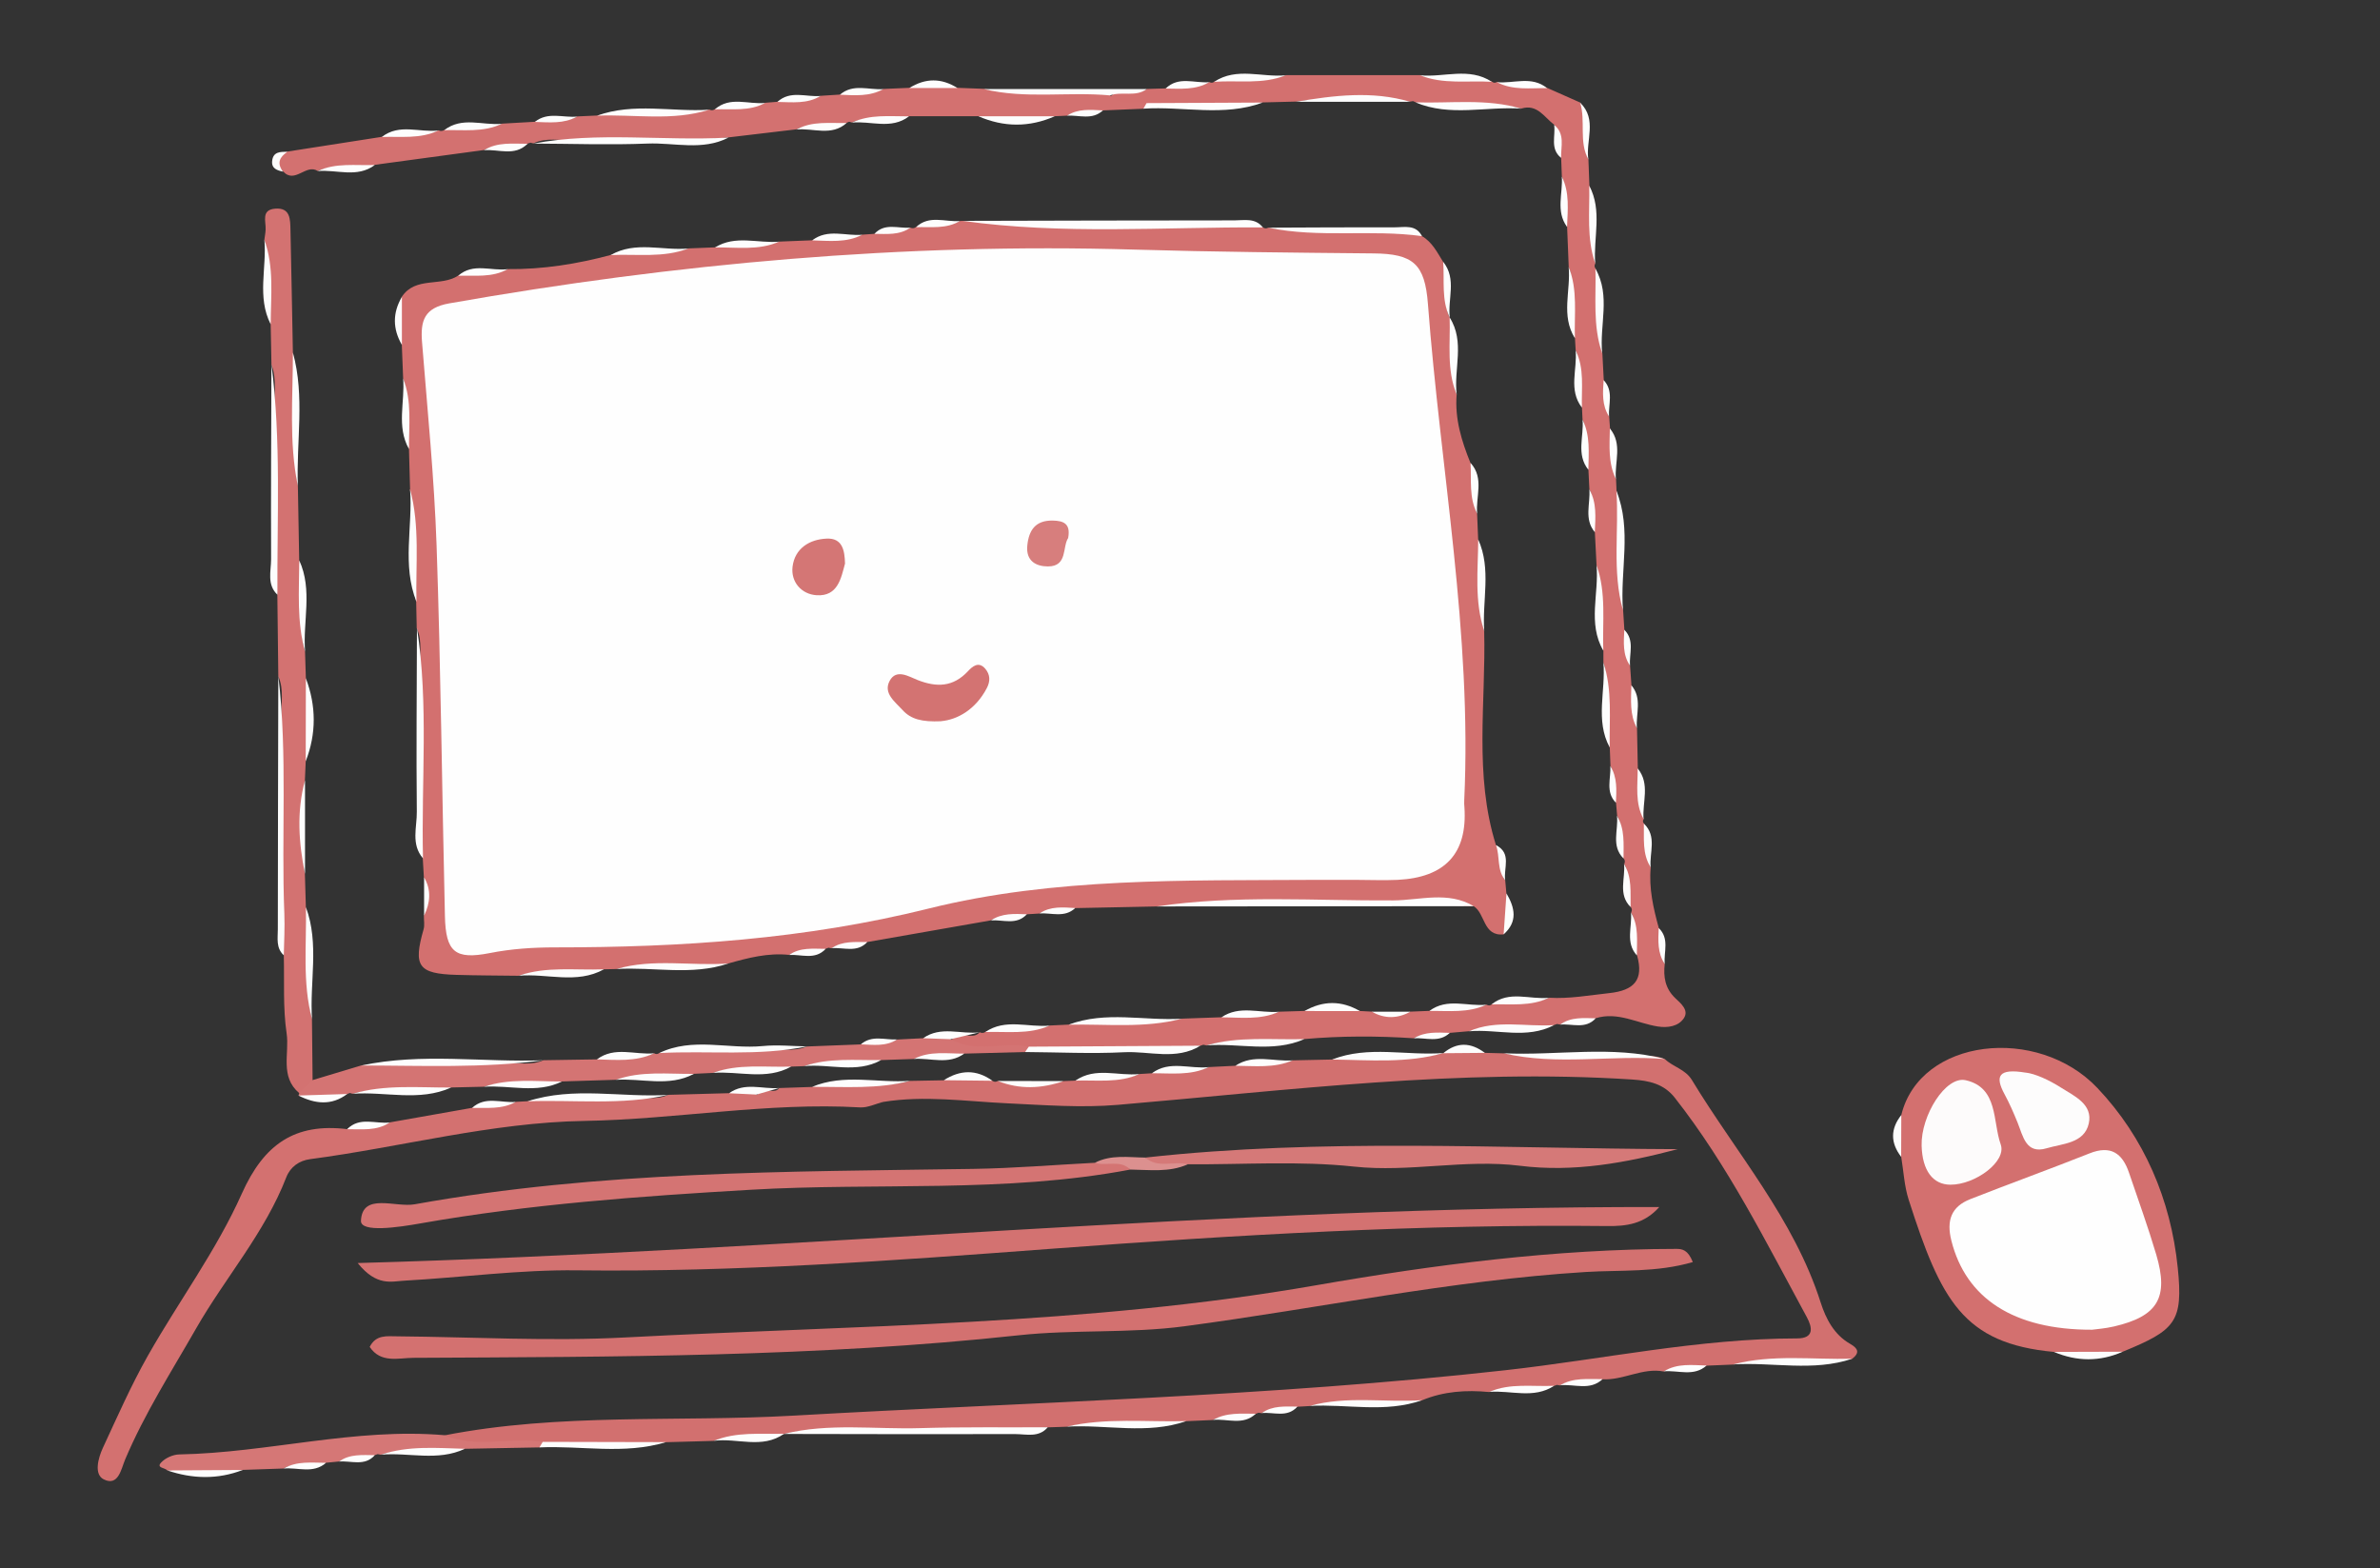 <?xml version="1.0" encoding="UTF-8"?><svg id="_イヤー_1" xmlns="http://www.w3.org/2000/svg" xmlns:xlink="http://www.w3.org/1999/xlink" viewBox="0 0 343 226"><rect x="0" y="0" width="343" height="226" fill="#333333" stroke="none"/><defs><style>.cls-1{fill:none;}.cls-2{clip-path:url(#clippath);}.cls-3{fill:#fefefe;}.cls-4{fill:#fdfbfb;}.cls-5{fill:#fdfdfd;}.cls-6{fill:#fdfcfc;}.cls-7{fill:#d37170;}.cls-8{fill:#d37271;}.cls-9{fill:#d37372;}.cls-10{fill:#d3706f;}.cls-11{fill:#d2706f;}.cls-12{fill:#d57978;}.cls-13{fill:#d57776;}.cls-14{fill:#dc908f;}.cls-15{fill:#d47675;}.cls-16{fill:#d47473;}.cls-17{fill:#d77e7d;}</style><clipPath id="clippath"><rect class="cls-1" x="-156" y="-207.28" width="640" height="640"/></clipPath></defs><g class="cls-2"><g><path class="cls-10" d="M59.1,70.51c-.05-1.94-.11-3.87-.16-5.81-1.12-3.32,.36-6.86-.84-10.18-.06-1.61-.13-3.22-.19-4.83-.56-2.31-.58-4.61,0-6.92,1.97-2.96,5.63-1.42,8.11-3.04,2.25-1.27,4.88,.28,7.14-.95,5.05,.06,9.98-.73,14.85-2.03,3.64-1.36,7.55,.31,11.2-.95,1.28-.05,2.56-.1,3.83-.15,3-1.1,6.23,.32,9.22-.83,1.59-.06,3.19-.12,4.78-.19,2.32-1.01,4.91,.27,7.22-.81l1.76-.12c1.6-1.06,3.59,.15,5.19-.89,.28,.13,.55,.1,.8-.08,1.99-1.15,4.32,.14,6.33-.88l.39-.02c12.46,.96,24.93,.15,37.39,.45,1.96,.05,3.99-.52,5.88,.49,.25,.18,.51,.19,.78,.04,5.83,.98,11.71,.15,17.55,.48,1.54,.09,3.27-.73,4.6,.74,1.48,.86,2.2,2.34,3.05,3.71,1.31,2.57-.33,5.49,.96,8.06l-.03-.05c1.48,3.61-.33,7.51,1.02,11.13-.28,3.47,.71,6.68,1.99,9.83,1.33,2.31-.16,4.99,.96,7.33,.05,1.24,.1,2.47,.15,3.71,1.24,4.34-.37,8.87,.87,13.22,.26,10.29-1.49,20.7,1.7,30.83,1.92,1.3,.05,3.6,1.33,5.07,.06,.63,.12,1.26,.17,1.89,.38,2,1.01,4.02-.41,5.9-2.98,.28-2.6-3-4.31-4.07-15.22-.62-30.45-.7-45.67,.04l-11.76,.24c-1.63,.82-3.55-.2-5.16,.78-.6,.04-1.21,.08-1.81,.11-1.6,1.04-3.59-.15-5.19,.88l-17.8,3.12c-1.59,1.05-3.57-.17-5.16,.9l-.43-.08-.41,.15c-1.63,1.07-3.63-.09-5.28,.88-3.02-.32-5.89,.43-8.76,1.24-5.34,1.02-10.8-.4-16.13,.8-.6,.01-1.2,.02-1.81,.04-4.02,1.37-8.27-.28-12.31,.93-2.98-.04-5.96-.04-8.93-.13-5.5-.16-6.25-1.25-4.72-6.57,.17-.61,.03-1.31,.04-1.96,.68-1.84,.65-3.68,0-5.52l-.16-2.75c-.93-9.09-.15-18.2-.44-27.29-.06-1.96,.45-3.98-.43-5.88-.03-1.26-.05-2.53-.08-3.79-1.36-5.34,.38-10.86-.92-16.21h.04Z"/><path class="cls-11" d="M153.28,155.8l1.71-.07c2.97-1.34,6.24,.27,9.22-.95l1.8-.11c2.63-1.18,5.55,.3,8.19-.89l3.84-.19c2.69-.98,5.59,.28,8.27-.78,1.9-.04,3.79-.08,5.69-.12,5.29-1.35,10.77,.43,16.06-.94l-.05,.03c1.99-.9,3.99-.83,5.99-.05,.9,.02,1.81,.04,2.71,.07,5.93,.94,11.89,.17,17.83,.44,1.8,.08,3.65-.37,5.4,.39,1.19,1.14,2.95,1.46,3.89,3.01,6.4,10.56,14.71,20,18.56,32.07,.75,2.34,1.93,4.63,4.24,5.95,1.15,.66,1.44,1.28,.29,2.17-5.68,1.11-11.48-.43-17.15,.82l-3.83,.16c-1.95,1-4.22-.25-6.16,.84-3.06-.59-5.81,1.29-8.83,1.12-1.93,1.09-4.21-.25-6.13,.89l-.44-.08-.42,.15c-3.03,1.23-6.3-.24-9.34,.88-3.32-.32-6.57-.11-9.68,1.19-5.36,1.16-10.85-.4-16.21,.83l-1.76,.1c-1.57,1.1-3.57-.17-5.14,.93l-.44-.07-.42,.16c-1.94,1.11-4.23-.23-6.17,.89-1.28,.06-2.56,.11-3.85,.17-5.71,1.11-11.54-.38-17.24,.8l-2.72,.09c-8.23,1.08-16.5,.17-24.74,.5-4.44,.18-8.91-.55-13.32,.46l.06-.03c-3.26,1.48-6.86-.3-10.14,1.02-2.3,.06-4.59,.13-6.89,.19-5.92,.76-11.87,.15-17.81,.35-3.72,.05-7.44-.11-11.15,.09-1.26,.07-2.69,.55-2.93-1.43,16.62-3.25,33.52-1.89,50.27-2.84,34.21-1.95,68.49-2.74,102.57-6.54,14.02-1.56,27.89-4.58,42.08-4.59,2.52,0,2.19-1.61,1.41-3.05-5.88-10.81-11.37-21.87-19.02-31.62-1.58-2.01-3.66-2.47-6.14-2.64-24.85-1.61-49.46,1.55-74.12,3.65-5.27,.45-10.64,.03-15.95-.22-5.97-.28-11.92-1.17-17.89-.2-6.08,.54-12.16,.86-18.23-.15-.15-2.78,2.5-.64,3.24-1.85,1.58-.05,3.17-.11,4.75-.16,4.66-1.19,9.49,.39,14.14-.87l4.84-.09c2.34-.65,4.68-.81,7,.08,.25,.17,.51,.18,.77,.03,3.16,.72,6.33,.69,9.49,.02h0Z"/><path class="cls-10" d="M228.07,60.47l-.08-1.74c-1.27-2.65,.26-5.6-.91-8.26l-.1-1.75c-1.27-3.34,.3-6.93-.9-10.28-.08-1.92-.15-3.84-.23-5.76-.91-2.35,.25-4.93-.76-7.27-.03-.89-.07-1.79-.1-2.68-1.17-1.41,.24-3.35-1-4.75-1.43-1.07-2.43-3.03-4.73-2.34-5.03-1.25-10.24,.44-15.26-.91l-.36-.16-.39,.07c-5.5-.69-10.99-.7-16.49,0-1.59,.04-3.18,.08-4.77,.12-5.46,1.01-10.97,.18-16.44,.45-1.89-.43-4.13,1.02-5.72-1.04,1.43-2.02,3.83-.15,5.47-1.35,.9-.03,1.81-.05,2.71-.08,1.96-1.21,4.3,.16,6.28-.92,.25,.15,.49,.14,.71-.05,3.34-1.38,6.96,.27,10.32-.94h19.36c3.37,1.2,6.99-.44,10.34,.94,.23,.19,.47,.2,.72,.04,2.32,1.1,4.93-.25,7.24,.86l4.76,2.11c1.85,2.52-.17,5.59,1.18,8.18,.05,1.26,.09,2.52,.14,3.79,1.16,3.67-.32,7.55,.86,11.22-.16,.25-.15,.5,.03,.74,1.47,3.98-.34,8.23,.98,12.22l.2,3.83c.83,1.66-.15,3.59,.78,5.24,.04,.58,.08,1.15,.12,1.73,1.15,2.33-.21,4.96,.87,7.29,.02,.56,.05,1.12,.07,1.69,1.41,5.69-.34,11.55,.95,17.24l.18,2.8c.91,1.62-.18,3.56,.82,5.17l.2,2.84c.92,1.97-.25,4.22,.8,6.18l.12,5.79c1.11,2.34-.2,4.96,.85,7.31-.16,.22-.15,.44,.03,.64,1.33,1.94-.13,4.32,.98,6.3-.29,3.01,.37,5.88,1.16,8.75,.98,1.61-.16,3.57,.86,5.18-.22,1.86,.05,3.53,1.5,4.92,.8,.76,2.01,1.73,1.27,2.88-.78,1.21-2.35,1.45-3.78,1.22-2.97-.47-5.77-2.17-8.94-1.19-1.58,1.08-3.57-.18-5.14,.91l-.44-.08-.42,.15c-4.02,1.26-8.24-.3-12.26,.89-.92,.08-1.85,.16-2.77,.24-1.64,.82-3.56-.19-5.18,.78-5.26-.35-10.52-.35-15.78,.11-4.65,1.26-9.49-.38-14.14,.91l-.42-.09-.41,.14c-8.16,1.09-16.35,.21-24.52,.49-3.83-.44-7.76,.88-11.52-.68,.54-2.67,3.15-.33,4.21-1.75,.29,.14,.56,.13,.83-.04,2.99-1.32,6.27,.26,9.27-.93,.92-.04,1.83-.09,2.75-.13,5.38-1.26,10.91,.36,16.3-.86,1.91-.07,3.81-.14,5.72-.2,2.69-1.02,5.59,.28,8.28-.8,1.23-.04,2.46-.07,3.69-.11,2.67-.75,5.33-.78,7.99,.01l1.72,.09c1.85,.65,3.69,.66,5.54,0,.92-.04,1.83-.08,2.75-.11,2.64-1.21,5.58,.28,8.22-.9,.26,.17,.5,.16,.75-.03,2.63-1.38,5.61,.25,8.27-.96,2.92,.17,5.78-.36,8.67-.67,3.6-.39,4.99-1.91,4-5.44-1.02-1.96,.23-4.23-.85-6.18,.15-.27,.13-.53-.05-.78-1.24-1.93,.18-4.27-.95-6.22,.14-.27,.12-.53-.07-.78-1.23-1.91,.22-4.24-.95-6.16l-.16-1.87c-.89-1.67,.11-3.62-.8-5.29l-.1-2.68c-1.33-4.01,.31-8.25-.92-12.27v-1.7c-1.49-4.02,.24-8.3-.99-12.34-.08-1.58-.16-3.15-.24-4.73-.9-1.98,.26-4.22-.79-6.17l-.14-2.81c-1.07-2.32,.25-4.92-.84-7.23h0Z"/><path class="cls-10" d="M274.01,160.69c2.7-11.1,19.66-12.99,28.27-3.89,6.74,7.12,10.57,16.09,11.57,25.87,.81,7.85-.33,9.01-7.93,12.13-3.3,.64-6.61,.59-9.91,.03-13.12-1.22-16.3-7.49-20.94-21.95-.63-1.97-.73-4.11-1.07-6.16-.79-2.01-.82-4.02,.02-6.02h0Z"/><path class="cls-7" d="M243.96,181.88c-5.22,1.53-10.43,1.12-15.44,1.43-19.47,1.21-38.54,5.26-57.81,7.82-7.96,1.06-15.94,.44-23.9,1.3-28.99,3.14-58.11,3.1-87.22,3.25-2.16,.01-4.69,.83-6.31-1.57,.9-1.79,2.46-1.54,3.95-1.53,10.98,.1,21.99,.74,32.94,.16,33.18-1.75,66.48-1.76,99.41-7.5,17.16-2.99,34.51-5.24,52.02-5.26,.85,0,1.66,.14,2.36,1.89h0Z"/><path class="cls-8" d="M239.14,173.94c-2.2,2.48-4.79,2.78-7.48,2.75-26.8-.3-53.48,1.27-80.22,3.28-22.67,1.7-45.44,3.38-68.27,3.1-8.29-.1-16.59,1.03-24.89,1.49-1.86,.1-3.99,.87-6.73-2.54,63.38-1.77,125.35-8.19,187.6-8.07h-.01Z"/><path class="cls-7" d="M109.02,157.74c5.98,2.16,12.2,.33,18.26,1.06-1.11,.28-2.23,.85-3.32,.79-13.34-.77-26.51,1.73-39.8,1.95-13.36,.23-26.3,3.77-39.47,5.51-1.54,.2-2.84,1.09-3.43,2.61-3.1,8.01-8.8,14.46-13.01,21.81-3.55,6.21-7.41,12.23-10.21,18.85-.58,1.37-.97,3.92-3.08,2.88-1.44-.71-.83-3.03-.14-4.53,2.07-4.46,4.05-8.97,6.46-13.24,4.44-7.85,9.91-15.21,13.56-23.39,3.21-7.18,7.66-10.22,15.19-9.32,1.9-1.25,4.24,.22,6.15-.97,3.96-.7,7.91-1.4,11.87-2.1,1.99-1.07,4.29,.16,6.29-.86l1.69-.09c4.92-1.08,9.91-.19,14.86-.5,1.8-.11,3.66,.39,5.41-.42l8.78-.24c1.34-.41,2.67-.65,3.95,.19h-.01Z"/><path class="cls-7" d="M160,13.75c1.47,1.69,3.51,.69,5.24,1.11,.11,.42-.05,.69-.46,.81-1.94,.08-3.89,.16-5.83,.24-1.65,.79-3.55-.19-5.18,.76l-1.77,.08c-3.66,.77-7.33,.75-10.99,0h-10.01c-2.65,1.22-5.59-.27-8.24,.9l-.38-.11-.36,.15c-2.29,1.32-4.95-.22-7.25,.95-3.26,.39-6.52,.77-9.78,1.16-7.41,.89-14.85,.14-22.27,.42-1.96,.07-3.97-.47-5.86,.44l-.41-.1-.4,.13c-1.96,1.24-4.31-.15-6.29,.93-5.24,.71-10.48,1.42-15.73,2.13-2.66,1.18-5.59-.27-8.26,.88-1.67-1.06-3.28,1.92-4.96,.08-1.35-1.3-1.38-2.31,.63-2.87,4.53-.71,9.07-1.42,13.6-2.12,2.61-1.29,5.55,.3,8.16-.94,.28,.14,.56,.13,.83-.04,2.66-1.29,5.63,.23,8.3-.92,1.59-.09,3.17-.18,4.76-.27,1.96-.84,4.17,.31,6.1-.77,.96-.04,1.91-.09,2.87-.13,5.34-1.2,10.83,.42,16.17-.86,.28,.15,.54,.13,.8-.05,2.3-1.26,4.95,.22,7.26-.93l1.76-.14c1.97-1.07,4.26,.2,6.23-.86,.93-.06,1.86-.12,2.78-.18,2-.96,4.27,.19,6.26-.81,1.24-.05,2.49-.11,3.73-.16,2.32-.64,4.64-.66,6.95,0,1.25,.05,2.51,.09,3.76,.14,6.03,1.29,12.22-.47,18.25,.92h-.01v.03Z"/><path class="cls-8" d="M39.12,52.49c-.04-1.92-.07-3.84-.11-5.76-1.26-3.99,.33-8.19-.91-12.18,.06-.49,.16-.97,.18-1.46,.06-1.21-.68-2.86,1.39-3.02,2.2-.17,2.15,1.57,2.19,3.02,.14,5.9,.23,11.8,.35,17.7,.93,6.4-.38,12.87,.72,19.26,.06,3.57,.13,7.14,.19,10.7,1.13,4.34-.39,8.84,.84,13.17l.12,3.81c.7,3.99,.74,7.98-.02,11.97l-.12,2.73c-.7,4.51-.71,9.01,0,13.52,.05,1.59,.09,3.18,.14,4.78,1.25,5.33-.42,10.82,.88,16.15l.09,8.77c.48,1.79-.79,1.76-1.94,1.87-2.8-2.37-1.38-5.72-1.8-8.58-.55-3.69-.31-7.5-.41-11.27-.8-11.43-.12-22.87-.37-34.31-.04-1.97,.43-3.98-.42-5.9-.05-3.92-.09-7.84-.14-11.76-.94-8.76-.16-17.55-.45-26.32-.08-2.3,.47-4.64-.42-6.89h.02Z"/><path class="cls-16" d="M162.9,168.55c-18.11,3.43-36.49,1.84-54.72,2.91-15.95,.93-31.85,2.07-47.61,4.85-2.98,.53-8.65,1.4-8.55-.4,.21-4.1,4.97-1.85,7.76-2.36,26.65-4.81,53.62-4.69,80.56-5.1,5.81-.09,11.62-.58,17.44-.88,1.78-.03,3.85-1.63,5.13,.98h0Z"/><path class="cls-16" d="M43.12,157.52c.65-.62,1.29-1.24,1.94-1.87,2.34-.7,4.68-1.4,7.02-2.11,6.94-.73,13.89-.11,20.84-.34,1.8-.06,3.65,.38,5.4-.41,2.57-.04,5.14-.08,7.71-.12,2.65-1.2,5.59,.27,8.25-.88,.25,.16,.49,.14,.72-.03,5.14-1.16,10.35-.22,15.51-.54,1.93-.12,3.91,.4,5.79-.41,2.59-.1,5.18-.2,7.77-.3,1.68-.68,3.57,.18,5.22-.7,1.25-.06,2.5-.12,3.75-.19,1.34-.52,2.68-.72,3.97,.14,3.59,2.07,7.55,.3,11.26,1.08,.03,.41-.14,.67-.54,.77l-8.77,.23c-2.35,.92-4.92-.26-7.26,.77-1.57,.05-3.14,.11-4.72,.16-3.65,1.17-7.51-.35-11.15,.88l-1.83,.06c-3.68,1.29-7.58-.29-11.27,.91-.91,.04-1.83,.09-2.74,.13-3.68,1.18-7.57-.29-11.26,.86l-7.77,.24c-3.69,.97-7.55-.36-11.23,.76-1.57,.04-3.15,.07-4.72,.11-4.68,1.28-9.54-.34-14.21,.9l-.38-.11-.37,.15c-2.32,.97-4.68,.56-7.03,.22l.11-.36h-.01Z"/><path class="cls-12" d="M165.07,166.82c25.49-2.82,51.08-1.31,76.71-1.21-7.45,1.96-14.91,3.37-22.74,2.39-7.94-.99-15.86,.98-23.91,.12-7.91-.85-15.97-.28-23.97-.33-2.09,.04-4.44,1.76-6.09-.98h0Z"/><path class="cls-13" d="M64.08,206.84c4.6,1.94,9.46,.2,14.14,.95,.13,.44-.03,.71-.49,.8-3.58,.07-7.16,.14-10.75,.2-3.98,1.13-8.14-.42-12.11,.85l-.44-.08-.42,.14c-1.58,1.1-3.58-.15-5.17,.92l-1.86,.18c-1.95,.97-4.19-.27-6.12,.83-1.96,.07-3.92,.13-5.89,.2-3.62,.6-7.24,.45-10.87,.07-.31-.4-1.61-.33-.89-1.12,.6-.66,1.73-1.17,2.64-1.18,12.79-.24,25.33-3.88,38.21-2.77h.02Z"/><path class="cls-5" d="M166.72,130.63c11.32-1.69,22.71-.8,34.07-.87,3.85-.02,7.88-1.38,11.6,.83-15.22,.01-30.44,.03-45.67,.04h0Z"/><path class="cls-5" d="M182.01,32.77c-14.43-.07-28.88,1.08-43.27-.94,13.05-.03,26.09-.07,39.14-.07,1.44,0,3.02-.4,4.13,1.02h0Z"/><path class="cls-5" d="M40.12,97.47c1.34,11.38,.4,22.83,.86,34.23,.08,1.99-.04,3.98-.08,5.97-1.15-1.05-.86-2.45-.86-3.75,0-12.15,.05-24.3,.07-36.46h0Z"/><path class="cls-5" d="M112.95,206.65c6.51-1.61,13.13-.64,19.7-.84,6.11-.18,12.24-.09,18.35-.12-1.3,1.53-3.08,.98-4.67,.98-11.13,.03-22.26,0-33.39-.02h.01Z"/><path class="cls-5" d="M60.1,90.52c1.69,11.02,.6,22.12,.86,33.18-1.76-2.04-.86-4.48-.89-6.71-.09-8.82,0-17.64,.02-26.46h0Z"/><path class="cls-5" d="M39.12,52.49c1.41,11.04,.8,22.14,.86,33.22-1.55-1.48-.91-3.4-.91-5.13-.04-9.36,.02-18.72,.05-28.08h0Z"/><path class="cls-5" d="M76.85,20.69c9.33-1.74,18.76-.34,28.14-.86-3.77,1.94-7.8,.7-11.69,.86-5.47,.22-10.96,.02-16.44,0h0Z"/><path class="cls-5" d="M78.32,152.8c-8.72,1.16-17.48,.76-26.23,.75,8.7-1.86,17.49-.43,26.23-.75Z"/><path class="cls-5" d="M147.73,151.61c.18-.26,.36-.52,.54-.77,8.24-.05,16.49-.09,24.73-.14-3.5,2.15-7.34,.75-11,.94-4.74,.24-9.51,0-14.27-.03h0Z"/><path class="cls-5" d="M239.95,152.62c-7.73-.63-15.54,.99-23.24-.83,7.74,.37,15.55-1.18,23.24,.83Z"/><path class="cls-5" d="M160,13.75c-6.07-.57-12.23,.56-18.25-.92h23.53c-1.6,1.2-3.57,.3-5.28,.91h0Z"/><path class="cls-5" d="M204.93,34.03c-7.35-1.01-14.82,.31-22.15-1.22,6.07-.02,12.15-.07,18.23-.05,1.41,0,3.04-.45,3.92,1.27h0Z"/><path class="cls-5" d="M116.31,150.8c-7.05,1.44-14.21,.58-21.31,.96,4.83-2.33,9.95-.53,14.92-1.01,2.11-.21,4.26,.02,6.39,.05h0Z"/><path class="cls-5" d="M96.29,157.79c-6.7,1.52-13.51,.68-20.26,.92,6.67-2.17,13.51-.51,20.26-.92Z"/><path class="cls-5" d="M42.93,70.06c-1.33-6.38-.7-12.83-.72-19.26,1.76,6.36,.47,12.84,.72,19.26Z"/><path class="cls-5" d="M77.74,208.59c.16-.27,.32-.54,.48-.8,5.92,.01,11.84,.03,17.75,.04-6.01,1.83-12.16,.48-18.24,.76h.01Z"/><path class="cls-5" d="M164.78,15.67c.15-.27,.31-.54,.46-.81,5.58-.03,11.16-.05,16.74-.08-5.64,2.08-11.47,.5-17.2,.88h0Z"/><path class="cls-5" d="M233.9,87.96c-1.6-5.67-.55-11.5-.95-17.24,2.27,5.64,.5,11.5,.95,17.24Z"/><path class="cls-5" d="M153.72,205.6c5.7-1.33,11.49-.64,17.24-.8-5.67,1.97-11.5,.46-17.24,.8Z"/><path class="cls-5" d="M249.78,196.63c5.66-1.49,11.43-.67,17.15-.82-5.64,1.9-11.44,.46-17.15,.82Z"/><path class="cls-5" d="M208.05,151.75c-5.28,1.51-10.68,1.01-16.06,.94,5.25-2.06,10.71-.51,16.06-.94Z"/><path class="cls-5" d="M102.21,15.81c-5.31,1.68-10.77,.64-16.17,.86,5.3-1.92,10.78-.51,16.17-.86Z"/><path class="cls-5" d="M186.75,14.67c5.49-.92,10.99-1.62,16.48,0h-16.48Z"/><path class="cls-5" d="M59.1,70.51c1.44,5.34,.79,10.8,.92,16.21-2.11-5.3-.52-10.81-.92-16.21Z"/><path class="cls-5" d="M170.31,146.81c-5.37,1.41-10.86,.74-16.3,.86,5.34-2.02,10.87-.53,16.3-.86Z"/><path class="cls-5" d="M188.75,202.61c5.34-1.49,10.81-.46,16.21-.83-5.32,1.89-10.81,.53-16.21,.83Z"/><path class="cls-5" d="M88.84,139.65c5.31-1.56,10.76-.41,16.13-.8-5.3,1.79-10.76,.47-16.13,.8Z"/><path class="cls-5" d="M44.97,146.89c-1.42-5.32-.77-10.76-.88-16.15,1.96,5.29,.51,10.77,.88,16.15Z"/><path class="cls-14" d="M165.07,166.82c1.82,1.63,4.09,.43,6.09,.98-2.66,1.19-5.48,.78-8.25,.75-1.49-1.49-3.46-.43-5.12-.98,2.33-1.21,4.83-.77,7.29-.75h-.01Z"/><path class="cls-5" d="M203.99,14.75c5.09,.17,10.24-.59,15.26,.91-5.08-.36-10.28,1.2-15.26-.91Z"/><path class="cls-5" d="M131.18,155.76c-4.66,1.23-9.41,.84-14.14,.87,4.61-1.94,9.43-.51,14.14-.87Z"/><path class="cls-5" d="M173.84,150.66c4.65-1.35,9.42-.78,14.14-.91-4.6,2.02-9.43,.52-14.14,.91Z"/><path class="cls-5" d="M50.81,157.63c4.67-1.37,9.46-.88,14.21-.9-4.63,2.07-9.48,.54-14.21,.9Z"/><path class="cls-5" d="M43.96,125.96c-.92-4.5-1.23-9.01,0-13.52v13.52Z"/><path class="cls-5" d="M213.91,90.97c-1.45-4.33-.9-8.79-.87-13.22,1.93,4.3,.54,8.81,.87,13.22Z"/><path class="cls-5" d="M43.97,93.93c-1.22-4.33-.86-8.76-.84-13.17,1.96,4.28,.49,8.79,.84,13.17Z"/><path class="cls-5" d="M44.06,109.71c0-3.99,0-7.98,.02-11.97,1.5,3.99,1.53,7.98-.02,11.97Z"/><path class="cls-5" d="M74.73,140.62c4.02-1.4,8.19-.76,12.31-.93-3.96,2.19-8.21,.55-12.31,.93Z"/><path class="cls-5" d="M231.07,95.45c1.33,4.01,.84,8.16,.92,12.27-2.14-3.95-.54-8.18-.92-12.27Z"/><path class="cls-5" d="M211.71,148.62c3.98-1.73,8.17-.61,12.26-.89-3.96,2.08-8.18,.53-12.26,.89Z"/><path class="cls-5" d="M38.1,34.55c1.43,3.98,.93,8.1,.91,12.18-2.01-3.93-.54-8.13-.91-12.18h0Z"/><path class="cls-5" d="M54.89,209.64c3.96-1.33,8.04-.96,12.11-.85-3.93,1.85-8.08,.49-12.11,.85Z"/><path class="cls-5" d="M230.08,81.42c1.45,4.02,.84,8.21,.98,12.34-2.29-3.96-.58-8.23-.98-12.34Z"/><path class="cls-5" d="M230.91,50.94c-1.4-3.99-.86-8.13-.98-12.22,2.25,3.92,.54,8.16,.98,12.22Z"/><path class="cls-5" d="M24.12,211.91c3.62-.02,7.24-.05,10.87-.07-3.61,1.39-7.24,1.3-10.87,.07Z"/><path class="cls-5" d="M229.9,37.98c-1.27-3.66-.78-7.46-.86-11.22,1.92,3.61,.57,7.48,.86,11.22Z"/><path class="cls-5" d="M115.84,153.65c3.64-1.24,7.41-.83,11.15-.88-3.58,1.99-7.44,.49-11.15,.88Z"/><path class="cls-5" d="M102.75,154.62c3.67-1.36,7.5-.78,11.27-.91-3.62,2.02-7.51,.61-11.27,.91Z"/><path class="cls-5" d="M88.74,155.62c3.67-1.32,7.49-.82,11.26-.86-3.63,1.94-7.51,.59-11.26,.86Z"/><path class="cls-5" d="M99.21,35.81c-3.64,1.39-7.45,.77-11.2,.95,3.58-2.07,7.47-.6,11.2-.95Z"/><path class="cls-5" d="M69.74,156.62c3.68-1.25,7.47-.76,11.23-.76-3.64,1.8-7.49,.48-11.23,.76Z"/><path class="cls-5" d="M141.01,16.76h10.99c-3.66,1.61-7.32,1.59-10.99,0Z"/><path class="cls-5" d="M209.94,56.88c-1.49-3.6-.9-7.4-1.02-11.13,2.25,3.54,.55,7.43,1.02,11.13Z"/><path class="cls-5" d="M185.3,10.85c-3.35,1.35-6.88,.69-10.32,.94,3.27-2.16,6.88-.6,10.32-.94Z"/><path class="cls-5" d="M215,11.79c-3.45-.21-6.99,.41-10.34-.94,3.44,.34,7.06-1.22,10.34,.94Z"/><path class="cls-5" d="M102.87,207.64c3.28-1.34,6.73-.94,10.14-1.02-3.19,2.25-6.77,.57-10.14,1.02Z"/><path class="cls-5" d="M296.01,194.83c3.3,0,6.61-.02,9.91-.03-3.3,1.46-6.61,1.42-9.91,.03Z"/><path class="cls-5" d="M58.1,54.53c1.29,3.31,.82,6.76,.84,10.18-1.84-3.26-.56-6.78-.84-10.18Z"/><path class="cls-5" d="M226.07,38.46c1.34,3.33,.79,6.83,.9,10.28-2.05-3.27-.57-6.85-.9-10.28h0Z"/><path class="cls-5" d="M112.27,34.83c-2.98,1.31-6.13,.78-9.22,.83,2.93-1.83,6.15-.57,9.22-.83Z"/><path class="cls-5" d="M164.21,154.78c-2.97,1.34-6.12,.84-9.22,.95,2.9-2.02,6.14-.62,9.22-.95Z"/><path class="cls-5" d="M214.64,200.59c3.02-1.31,6.21-.73,9.34-.88-2.96,1.94-6.22,.62-9.34,.88Z"/><path class="cls-5" d="M151.27,147.8c-2.99,1.33-6.16,.82-9.27,.93,2.92-2,6.18-.63,9.27-.93Z"/><path class="cls-5" d="M153.28,155.8c-3.17,1.09-6.33,1.24-9.49-.02,3.16,0,6.33,.01,9.49,.02Z"/><path class="cls-5" d="M195.99,145.71c-2.66,0-5.33,0-7.99-.01,2.67-1.52,5.33-1.54,7.99,.01Z"/><path class="cls-5" d="M72.32,17.84c-2.66,1.27-5.51,.84-8.3,.92,2.58-2.01,5.53-.65,8.3-.92Z"/><path class="cls-5" d="M223.23,143.79c-2.64,1.29-5.48,.87-8.27,.96,2.55-2.06,5.51-.66,8.27-.96Z"/><path class="cls-5" d="M214.22,144.79c-2.64,1.23-5.45,.86-8.22,.9,2.56-1.93,5.48-.61,8.22-.9Z"/><path class="cls-5" d="M184.31,145.81c-2.67,1.21-5.49,.81-8.28,.8,2.61-1.79,5.51-.57,8.28-.8Z"/><path class="cls-5" d="M63.19,18.8c-2.61,1.26-5.42,.84-8.16,.94,2.53-1.99,5.44-.6,8.16-.94Z"/><path class="cls-5" d="M122.76,17.67c2.65-1.23,5.46-.89,8.24-.9-2.57,1.95-5.49,.62-8.24,.9Z"/><path class="cls-5" d="M227.07,50.48c1.31,2.64,.83,5.48,.91,8.26-1.98-2.57-.63-5.5-.91-8.26Z"/><path class="cls-5" d="M228.91,22.98c-1.4-2.58-.36-5.51-1.18-8.18,2.5,2.42,.77,5.46,1.18,8.18h0Z"/><path class="cls-5" d="M137.01,149.76c-1.32-.05-2.65-.1-3.97-.14,2.55-1.81,5.42-.53,8.13-.85-1.38,.33-2.77,.66-4.16,.99h0Z"/><path class="cls-5" d="M208.95,45.8c-1.25-2.58-.76-5.36-.96-8.06,2,2.49,.6,5.38,.96,8.06Z"/><path class="cls-5" d="M94.28,151.79c-2.65,1.25-5.46,.95-8.25,.88,2.57-1.93,5.49-.61,8.25-.88Z"/><path class="cls-5" d="M174.2,153.78c-2.62,1.26-5.43,.87-8.19,.89,2.55-1.91,5.46-.57,8.19-.89Z"/><path class="cls-5" d="M45.76,24.66c2.65-1.24,5.48-.78,8.26-.88-2.58,1.92-5.5,.61-8.26,.88Z"/><path class="cls-5" d="M186.31,152.81c-2.67,1.15-5.49,.8-8.27,.78,2.62-1.75,5.51-.56,8.27-.78Z"/><path class="cls-5" d="M43.01,157.88c2.34-.07,4.69-.14,7.03-.22-2.29,1.72-4.65,1.42-7.03,.22Z"/><path class="cls-5" d="M109.02,157.74c-1.32-.06-2.63-.12-3.95-.19,2.26-1.64,4.81-.56,7.22-.75-1.09,.31-2.18,.63-3.27,.94Z"/><path class="cls-5" d="M57.92,42.78v6.92c-1.34-2.31-1.35-4.61,0-6.92h0Z"/><path class="cls-5" d="M114.77,18.67c2.29-1.27,4.8-.88,7.25-.95-2.2,1.98-4.83,.69-7.25,.95Z"/><path class="cls-5" d="M73.17,38.79c-2.25,1.25-4.73,.88-7.14,.95,2.17-1.92,4.76-.64,7.14-.95Z"/><path class="cls-5" d="M110.28,14.83c-2.3,1.25-4.81,.84-7.26,.93,2.21-1.94,4.83-.67,7.26-.93Z"/><path class="cls-5" d="M222.96,12.7c-2.44-.02-4.94,.35-7.24-.86,2.42,.24,5.01-.96,7.24,.86Z"/><path class="cls-5" d="M137.99,12.69h-6.95c2.32-1.46,4.64-1.47,6.95,0Z"/><path class="cls-5" d="M236.87,118.05c-1.27-2.32-.84-4.84-.85-7.31,1.84,2.26,.64,4.87,.85,7.31Z"/><path class="cls-5" d="M124.27,33.83c-2.3,1.19-4.78,.87-7.22,.81,2.24-1.73,4.81-.59,7.22-.81Z"/><path class="cls-5" d="M143.02,155.75c-2.33-.03-4.67-.05-7-.08,2.35-1.5,4.69-1.59,7,.08Z"/><path class="cls-5" d="M228.07,60.47c1.14,2.31,.88,4.79,.84,7.23-1.79-2.24-.61-4.82-.84-7.23Z"/><path class="cls-5" d="M131.7,152.61c2.32-1.2,4.81-.75,7.26-.77-2.27,1.67-4.83,.58-7.26,.77Z"/><path class="cls-5" d="M232.88,69.04c-1.14-2.33-.91-4.82-.87-7.29,1.87,2.24,.65,4.85,.87,7.29Z"/><path class="cls-5" d="M225.08,25.43c1.16,2.33,.85,4.81,.76,7.27-1.67-2.28-.57-4.84-.76-7.27Z"/><path class="cls-5" d="M212.89,74.04c-1.21-2.33-.81-4.86-.96-7.33,2.02,2.22,.71,4.87,.96,7.33Z"/><path class="cls-5" d="M229.05,70.52c1.1,1.95,.88,4.07,.79,6.17-1.59-1.89-.61-4.11-.79-6.17Z"/><path class="cls-5" d="M138.34,31.85c-1.99,1.18-4.19,.82-6.33,.89,1.9-1.81,4.2-.71,6.33-.89Z"/><path class="cls-5" d="M40.87,211.64c1.93-1.13,4.05-.83,6.12-.83-1.86,1.63-4.07,.62-6.12,.83Z"/><path class="cls-5" d="M235.91,104.94c-1.07-1.96-.84-4.08-.8-6.18,1.61,1.89,.62,4.11,.8,6.18Z"/><path class="cls-5" d="M213.99,151.73c-2,.02-3.99,.04-5.99,.05,1.98-1.65,3.98-1.57,5.99-.05Z"/><path class="cls-5" d="M233.03,117.56c1.17,1.92,.94,4.06,.95,6.16-1.83-1.82-.71-4.1-.95-6.16Z"/><path class="cls-5" d="M174.27,11.84c-1.97,1.16-4.14,.94-6.28,.92,1.87-1.84,4.17-.73,6.28-.92Z"/><path class="cls-5" d="M69.74,21.65c1.96-1.22,4.15-.92,6.29-.93-1.87,1.87-4.18,.74-6.29,.93Z"/><path class="cls-5" d="M237.89,124.99c-1.24-1.96-.93-4.16-.98-6.3,1.94,1.85,.77,4.18,.98,6.3Z"/><path class="cls-5" d="M174.81,204.63c1.94-1.1,4.07-.9,6.17-.89-1.85,1.75-4.1,.67-6.17,.89Z"/><path class="cls-5" d="M127.31,12.84c-1.98,1.1-4.13,.9-6.26,.81,1.91-1.66,4.16-.65,6.26-.81Z"/><path class="cls-5" d="M224.83,199.64c1.92-1.15,4.05-.87,6.13-.89-1.84,1.73-4.08,.66-6.13,.89Z"/><path class="cls-5" d="M239.79,197.63c1.93-1.19,4.06-.9,6.16-.84-1.86,1.66-4.1,.64-6.16,.84Z"/><path class="cls-5" d="M118.26,13.83c-1.95,1.18-4.11,.89-6.23,.86,1.88-1.73,4.14-.67,6.23-.86Z"/><path class="cls-5" d="M235.05,131.5c1.15,1.94,.84,4.09,.85,6.19-1.69-1.87-.65-4.11-.85-6.19Z"/><path class="cls-5" d="M74.33,158.8c-1.98,1.1-4.16,.83-6.29,.86,1.9-1.75,4.18-.68,6.29-.86Z"/><path class="cls-5" d="M274.01,160.69c0,2.01-.01,4.01-.02,6.02-1.55-2.01-1.56-4.02,.02-6.02Z"/><path class="cls-5" d="M56.18,161.76c-1.9,1.26-4.05,.96-6.15,.97,1.81-1.85,4.09-.72,6.15-.97Z"/><path class="cls-5" d="M234.05,124.5c1.18,1.94,.9,4.11,.95,6.22-1.85-1.84-.73-4.13-.95-6.22Z"/><path class="cls-5" d="M216.7,134.65c.14-1.97,.27-3.93,.41-5.9,1.21,2.06,1.66,4.07-.41,5.9Z"/><path class="cls-5" d="M83.18,16.8c-1.93,1.07-4.03,.83-6.1,.77,1.87-1.52,4.06-.57,6.1-.77Z"/><path class="cls-5" d="M153.77,16.67c1.61-1.05,3.4-.84,5.18-.76-1.55,1.45-3.43,.65-5.18,.76Z"/><path class="cls-5" d="M149.8,131.64c1.6-1.07,3.38-.89,5.16-.78-1.54,1.46-3.42,.65-5.16,.78Z"/><path class="cls-5" d="M234.91,95.93c-1.08-1.59-.9-3.39-.82-5.17,1.53,1.52,.69,3.42,.82,5.17Z"/><path class="cls-5" d="M142.8,132.64c1.6-1.06,3.4-.96,5.19-.88-1.51,1.62-3.44,.75-5.19,.88Z"/><path class="cls-5" d="M239.91,138.92c-1.05-1.6-.94-3.39-.86-5.18,1.58,1.51,.72,3.43,.86,5.18Z"/><path class="cls-5" d="M119.84,136.65c1.58-1.08,3.39-.87,5.16-.9-1.49,1.62-3.41,.74-5.16,.9Z"/><path class="cls-5" d="M113.72,137.62c1.62-1.13,3.47-.88,5.28-.88-1.53,1.66-3.49,.77-5.28,.88Z"/><path class="cls-5" d="M216.93,126.86c-1.23-1.48-.73-3.42-1.33-5.07,2.32,1.2,1.05,3.33,1.33,5.07Z"/><path class="cls-5" d="M223.98,18c1.61,1.31,.96,3.1,1,4.75-1.63-1.31-.77-3.14-1-4.75Z"/><path class="cls-5" d="M181.84,203.64c1.57-1.11,3.37-.94,5.14-.93-1.47,1.65-3.4,.76-5.14,.93Z"/><path class="cls-5" d="M203.25,145.8c-1.84,1.01-3.69,1.05-5.54,0h5.54Z"/><path class="cls-5" d="M224.83,147.66c1.57-1.13,3.37-.94,5.14-.91-1.48,1.63-3.4,.74-5.14,.91Z"/><path class="cls-5" d="M203.76,149.63c1.62-.99,3.41-.83,5.18-.78-1.55,1.47-3.43,.66-5.18,.78Z"/><path class="cls-5" d="M129.29,149.8c-1.63,1.04-3.44,.77-5.22,.7,1.59-1.38,3.46-.61,5.22-.7Z"/><path class="cls-5" d="M231.89,60.02c-1.05-1.63-.9-3.44-.78-5.24,1.49,1.57,.67,3.47,.78,5.24Z"/><path class="cls-5" d="M232.08,110.4c1.02,1.65,.89,3.47,.8,5.29-1.54-1.57-.7-3.5-.8-5.29Z"/><path class="cls-5" d="M131.21,32.81c-1.59,1.11-3.41,.9-5.19,.89,1.5-1.63,3.43-.75,5.19-.89Z"/><path class="cls-5" d="M48.85,210.63c1.58-1.13,3.39-.93,5.17-.92-1.48,1.66-3.42,.76-5.17,.92Z"/><path class="cls-5" d="M41.43,21.87c-1.14,.75-1.58,1.66-.63,2.87-.84-.18-1.68-.44-1.58-1.52,.13-1.38,1.19-1.35,2.21-1.34h0Z"/><path class="cls-5" d="M61.12,126.44c1.08,1.84,.88,3.68,0,5.52v-5.52Z"/><path class="cls-3" d="M189.42,126.8c-18.62,.12-37.49-.37-55.57,4.13-17.84,4.44-35.7,5.6-53.84,5.6-3.16,0-6.29,.2-9.43,.82-5,.98-6.34-.15-6.46-5.32-.42-17.8-.59-35.6-1.2-53.4-.34-9.8-1.32-19.57-2.1-29.35-.24-3.05,.31-4.92,3.92-5.56,32.68-5.77,65.59-8.73,98.76-7.75,11.48,.34,22.95,.44,34.43,.55,5.73,.05,7.42,1.5,7.86,7.29,1.8,23.85,6.37,47.49,5.23,71.55-.02,.33,0,.67,.03,1,.44,6.63-2.78,10.11-9.65,10.44-1.99,.09-3.99,0-5.99,0h-5.99Z"/><path class="cls-3" d="M301.5,191.63c-11.34,.03-18.19-4.56-20.27-12.83-.74-2.92-.02-4.92,2.75-6,5.7-2.24,11.46-4.32,17.15-6.58,3.05-1.22,4.74-.04,5.7,2.79,1.33,3.92,2.74,7.81,3.92,11.78,1.84,6.22,.23,8.9-6.08,10.37-1.28,.3-2.61,.39-3.16,.47h-.01Z"/><path class="cls-4" d="M276.94,165.09c-.11-4.34,3.47-10.06,6.34-9.42,4.73,1.06,3.88,5.95,5.06,9.26,.87,2.45-3.64,5.8-7.24,5.8-2.55,0-4.07-2.06-4.16-5.64h0Z"/><path class="cls-6" d="M291.91,154.57c1.37,.15,3.35,1.04,5.17,2.2,1.92,1.22,4.56,2.38,3.95,5.14-.65,2.89-3.81,2.89-6.07,3.57-3,.9-3.4-1.75-4.2-3.72-.56-1.38-1.16-2.76-1.87-4.07-1.4-2.58-.92-3.77,3.03-3.11h-.01Z"/><path class="cls-9" d="M135.62,103.94c-2.75,.12-4.35-.29-5.54-1.61-1.08-1.19-2.83-2.42-1.86-4.22,.97-1.79,2.79-.59,4.02-.11,2.77,1.08,5.12,1.02,7.26-1.27,.64-.69,1.54-1.48,2.5-.35,.71,.84,.74,1.79,.22,2.78-1.61,3.08-4.22,4.56-6.6,4.77h0Z"/><path class="cls-15" d="M121.79,81.18c-.58,2.16-1.04,4.79-4.1,4.6-2.21-.14-3.73-1.93-3.47-4.11,.32-2.6,2.4-3.95,4.94-4.05,2.23-.09,2.57,1.66,2.62,3.56h.01Z"/><path class="cls-17" d="M153.95,77.52c-.87,1.28-.06,4.1-2.91,4.11-1.71,0-3.2-.77-2.99-2.99,.22-2.26,1.2-3.67,3.68-3.62,1.52,.03,2.6,.42,2.21,2.51h.01Z"/></g></g></svg>